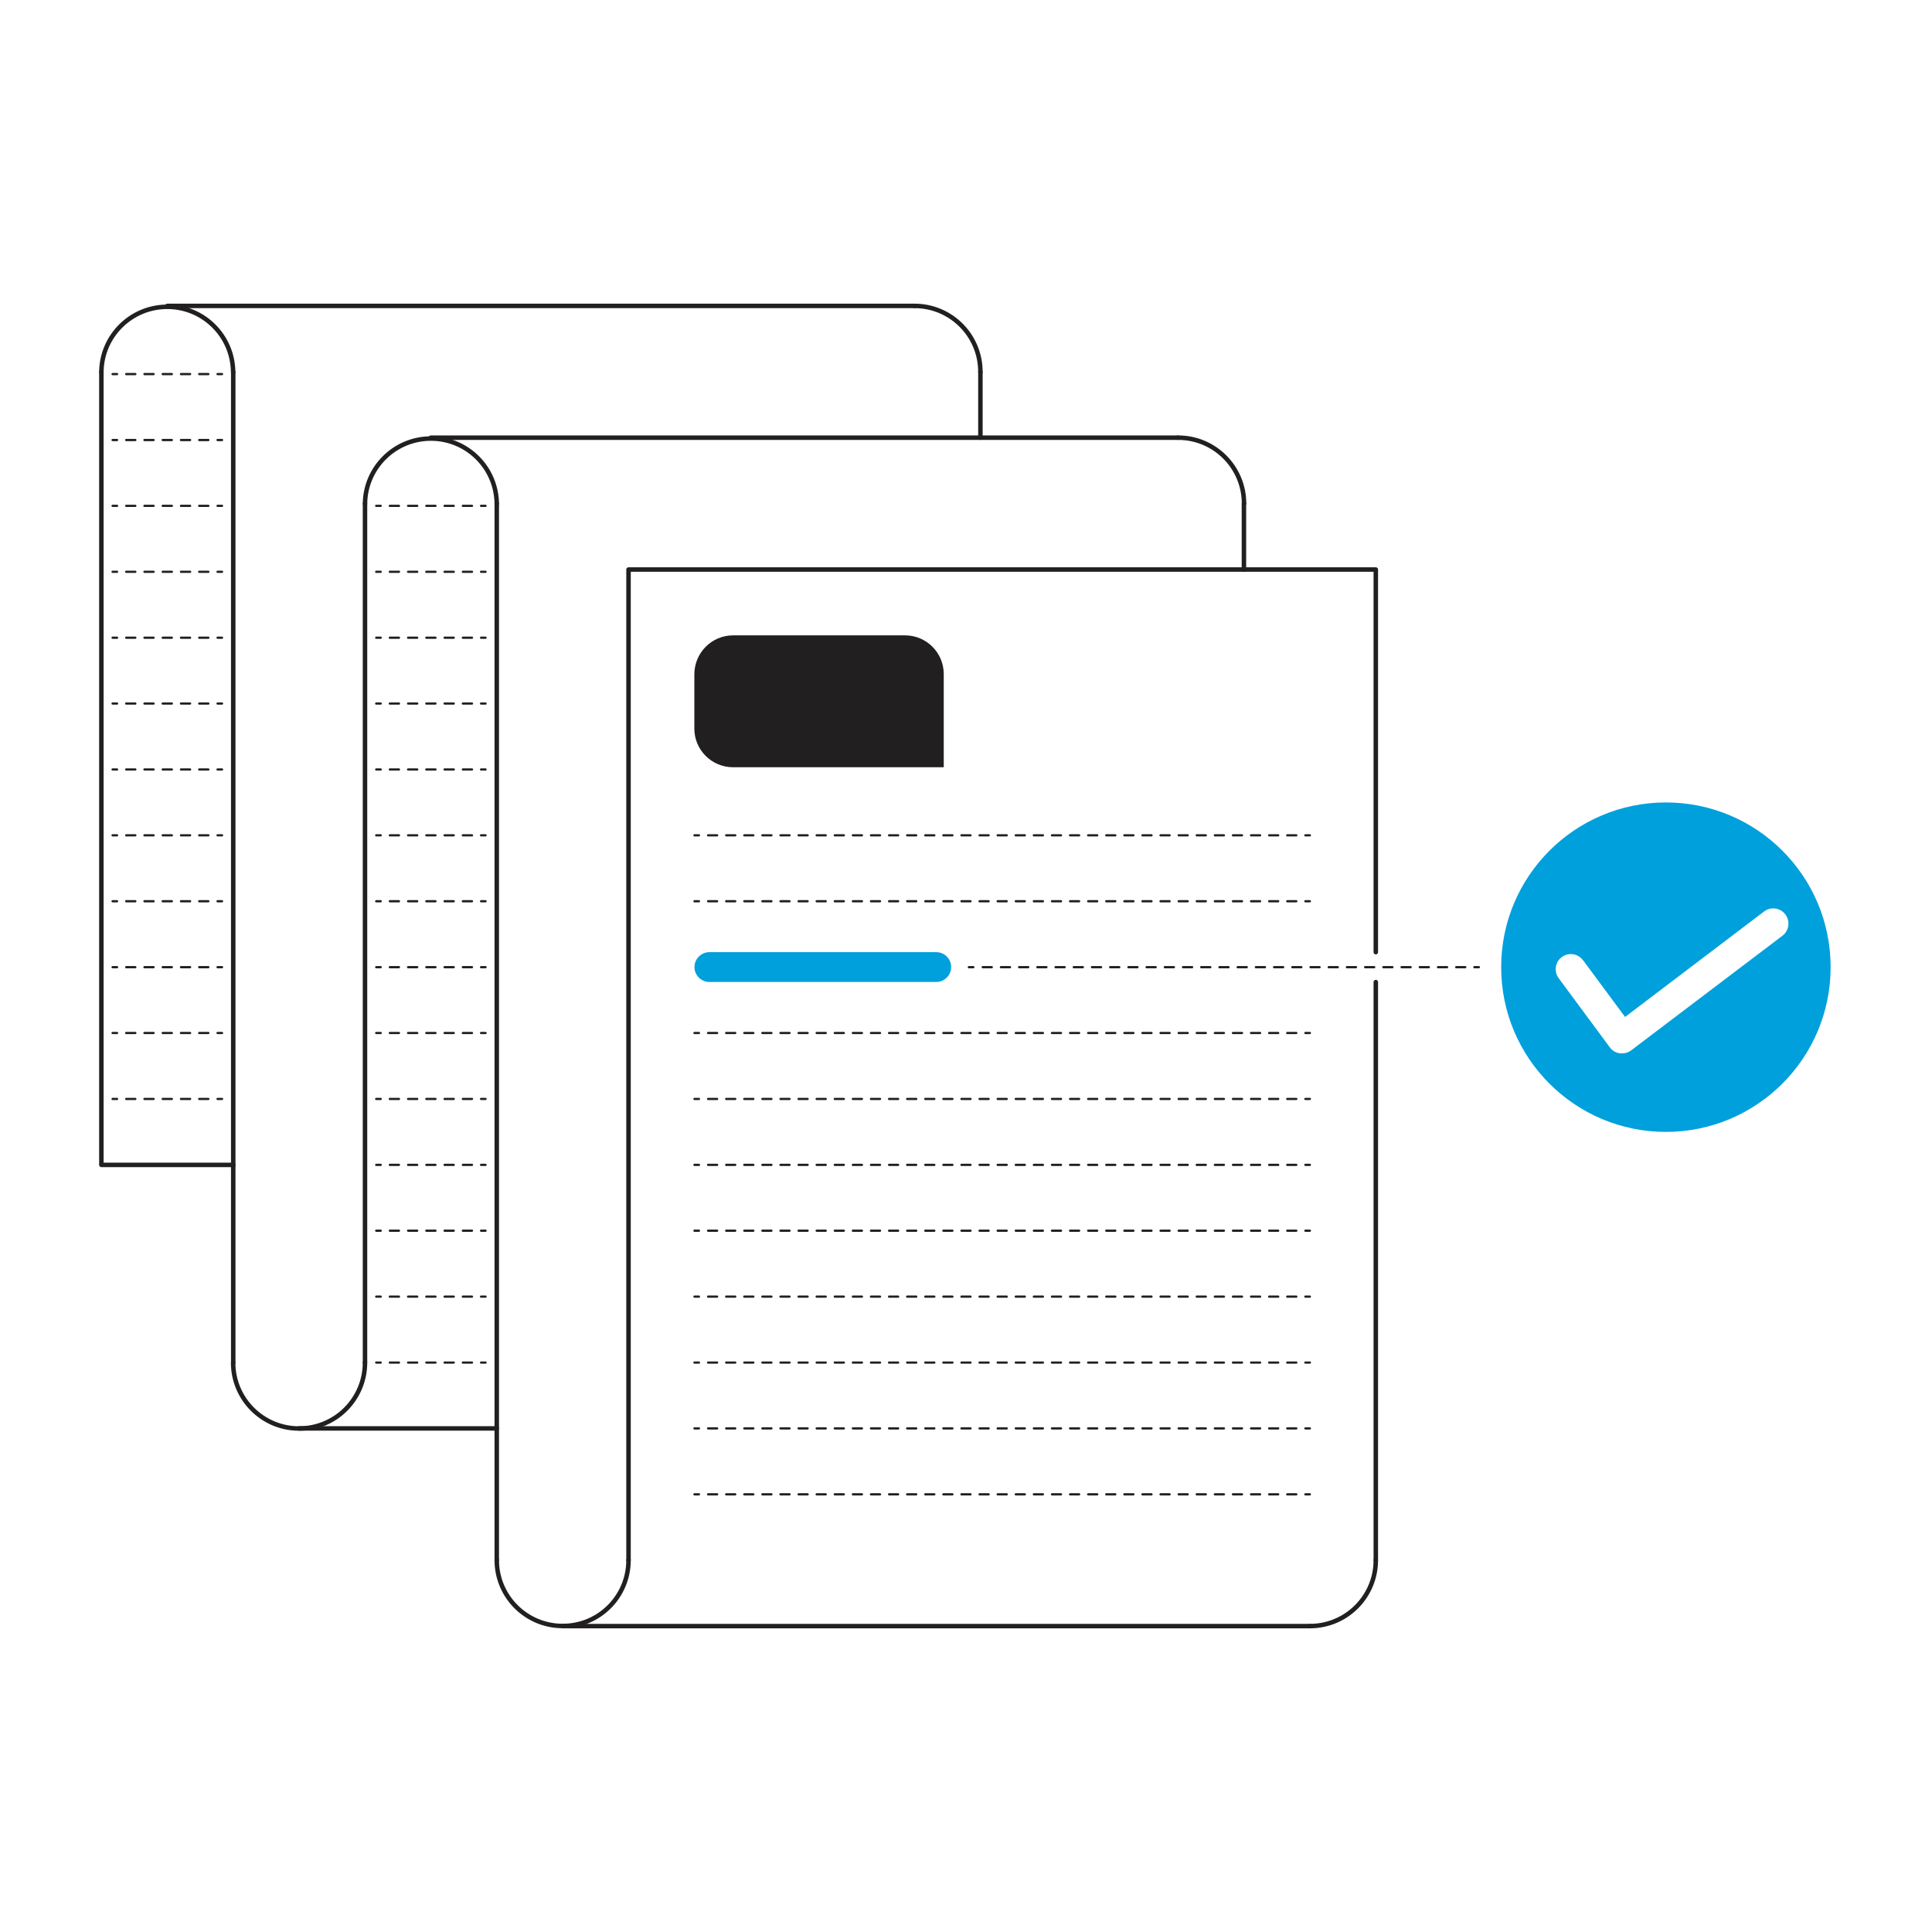 <?xml version="1.0" encoding="utf-8"?>
<!-- Generator: Adobe Illustrator 24.2.3, SVG Export Plug-In . SVG Version: 6.00 Build 0)  -->
<svg version="1.1" id="Layer_1" xmlns="http://www.w3.org/2000/svg" xmlns:xlink="http://www.w3.org/1999/xlink" x="0px" y="0px"
	 viewBox="0 0 1722.9 1722.9" style="enable-background:new 0 0 1722.9 1722.9;" xml:space="preserve">
<style type="text/css">
	.st0{fill:#221F20;}
	.st1{fill:#00A0DC;}
	.st2{fill:none;stroke:#221F20;stroke-width:2;stroke-linecap:round;stroke-miterlimit:10;}
	.st3{fill:none;stroke:#221F20;stroke-width:2;stroke-linecap:round;stroke-miterlimit:10;stroke-dasharray:8.07,8.07;}
	.st4{fill:none;stroke:#221F20;stroke-width:2;stroke-linecap:round;stroke-miterlimit:10;stroke-dasharray:8.12,8.12;}
	.st5{fill:none;stroke:#221F20;stroke-width:2;stroke-linecap:round;stroke-miterlimit:10;stroke-dasharray:8.14,8.14;}
	.st6{fill:none;stroke:#221F20;stroke-width:4;stroke-linecap:round;stroke-linejoin:round;}
</style>
<g id="solid_shapes">
	<path class="st0" d="M653.7,566.6h153.4c19,0,34.5,15.4,34.5,34.5c0,0,0,0,0,0v83.1l0,0H653.7c-19,0-34.5-15.4-34.5-34.4
		c0,0,0,0,0,0v-48.6C619.3,582.1,634.7,566.6,653.7,566.6z"/>
	<path class="st1" d="M632.6,849.1h202.3c7.4,0,13.3,6,13.3,13.3v0c0,7.4-6,13.3-13.3,13.3H632.6c-7.4,0-13.3-6-13.3-13.3v0
		C619.3,855.1,625.3,849.1,632.6,849.1z"/>
	<path class="st1" d="M1485.6,715.6L1485.6,715.6c-81.1,0-146.9,65.8-146.9,146.9c0,0,0,0,0,0l0,0c0,81.1,65.8,146.9,146.9,146.9
		c0,0,0,0,0,0l0,0c81.1,0,146.9-65.8,146.9-146.9l0,0C1632.5,781.3,1566.7,715.6,1485.6,715.6
		C1485.6,715.6,1485.6,715.6,1485.6,715.6z M1589.6,834.4l-135,102.3c-2.3,1.8-5.2,2.7-8.2,2.7c-0.6,0-1.3,0-1.9-0.1
		c-3.6-0.5-6.8-2.4-8.9-5.3l-45.5-61.5c-4.5-5.9-3.4-14.4,2.5-18.9c5.9-4.5,14.4-3.4,18.9,2.5c0.1,0.1,0.2,0.2,0.3,0.3l37.4,50.5
		l124-94.1c5.9-4.5,14.4-3.3,18.9,2.6C1596.6,821.4,1595.5,829.9,1589.6,834.4L1589.6,834.4z"/>
</g>
<g id="dotted_lines">
	<line class="st2" x1="1168.1" y1="744.9" x2="1164.1" y2="744.9"/>
	<line class="st3" x1="1156" y1="744.9" x2="627.3" y2="744.9"/>
	<line class="st2" x1="623.3" y1="744.9" x2="619.3" y2="744.9"/>
	<line class="st2" x1="1168.1" y1="803.7" x2="1164.1" y2="803.7"/>
	<line class="st3" x1="1156" y1="803.7" x2="627.3" y2="803.7"/>
	<line class="st2" x1="623.3" y1="803.7" x2="619.3" y2="803.7"/>
	<line class="st2" x1="1318.8" y1="862.5" x2="1314.8" y2="862.5"/>
	<line class="st4" x1="1306.7" y1="862.5" x2="872.1" y2="862.5"/>
	<line class="st2" x1="868" y1="862.5" x2="864" y2="862.5"/>
	<line class="st2" x1="1168.1" y1="921.2" x2="1164.1" y2="921.2"/>
	<line class="st3" x1="1156" y1="921.2" x2="627.3" y2="921.2"/>
	<line class="st2" x1="623.3" y1="921.2" x2="619.3" y2="921.2"/>
	<line class="st2" x1="1168.1" y1="980" x2="1164.1" y2="980"/>
	<line class="st3" x1="1156" y1="980" x2="627.3" y2="980"/>
	<line class="st2" x1="623.3" y1="980" x2="619.3" y2="980"/>
	<line class="st2" x1="1168.1" y1="1038.8" x2="1164.1" y2="1038.8"/>
	<line class="st3" x1="1156" y1="1038.8" x2="627.3" y2="1038.8"/>
	<line class="st2" x1="623.3" y1="1038.8" x2="619.3" y2="1038.8"/>
	<line class="st2" x1="1168.1" y1="1097.5" x2="1164.1" y2="1097.5"/>
	<line class="st3" x1="1156" y1="1097.5" x2="627.3" y2="1097.5"/>
	<line class="st2" x1="623.3" y1="1097.5" x2="619.3" y2="1097.5"/>
	<line class="st2" x1="1168.1" y1="1156.3" x2="1164.1" y2="1156.3"/>
	<line class="st3" x1="1156" y1="1156.3" x2="627.3" y2="1156.3"/>
	<line class="st2" x1="623.3" y1="1156.3" x2="619.3" y2="1156.3"/>
	<line class="st2" x1="1168.1" y1="1215.1" x2="1164.1" y2="1215.1"/>
	<line class="st3" x1="1156" y1="1215.1" x2="627.3" y2="1215.1"/>
	<line class="st2" x1="623.3" y1="1215.1" x2="619.3" y2="1215.1"/>
	<line class="st2" x1="1168.1" y1="1273.8" x2="1164.1" y2="1273.8"/>
	<line class="st3" x1="1156" y1="1273.8" x2="627.3" y2="1273.8"/>
	<line class="st2" x1="623.3" y1="1273.8" x2="619.3" y2="1273.8"/>
	<line class="st2" x1="1168.1" y1="1332.6" x2="1164.1" y2="1332.6"/>
	<line class="st3" x1="1156" y1="1332.6" x2="627.3" y2="1332.6"/>
	<line class="st2" x1="623.3" y1="1332.6" x2="619.3" y2="1332.6"/>
	<line class="st2" x1="433" y1="744.9" x2="429" y2="744.9"/>
	<line class="st5" x1="420.9" y1="744.9" x2="343.5" y2="744.9"/>
	<line class="st2" x1="339.5" y1="744.9" x2="335.5" y2="744.9"/>
	<line class="st2" x1="433" y1="803.7" x2="429" y2="803.7"/>
	<line class="st5" x1="420.9" y1="803.7" x2="343.5" y2="803.7"/>
	<line class="st2" x1="339.5" y1="803.7" x2="335.5" y2="803.7"/>
	<line class="st2" x1="433" y1="686.2" x2="429" y2="686.2"/>
	<line class="st5" x1="420.9" y1="686.2" x2="343.5" y2="686.2"/>
	<line class="st2" x1="339.5" y1="686.2" x2="335.5" y2="686.2"/>
	<line class="st2" x1="433" y1="627.4" x2="429" y2="627.4"/>
	<line class="st5" x1="420.9" y1="627.4" x2="343.5" y2="627.4"/>
	<line class="st2" x1="339.5" y1="627.4" x2="335.5" y2="627.4"/>
	<line class="st2" x1="433" y1="568.7" x2="429" y2="568.7"/>
	<line class="st5" x1="420.9" y1="568.7" x2="343.5" y2="568.7"/>
	<line class="st2" x1="339.5" y1="568.7" x2="335.5" y2="568.7"/>
	<line class="st2" x1="433" y1="509.9" x2="429" y2="509.9"/>
	<line class="st5" x1="420.9" y1="509.9" x2="343.5" y2="509.9"/>
	<line class="st2" x1="339.5" y1="509.9" x2="335.5" y2="509.9"/>
	<line class="st2" x1="433" y1="451.1" x2="429" y2="451.1"/>
	<line class="st5" x1="420.9" y1="451.1" x2="343.5" y2="451.1"/>
	<line class="st2" x1="339.5" y1="451.1" x2="335.5" y2="451.1"/>
	<line class="st2" x1="433" y1="862.5" x2="429" y2="862.5"/>
	<line class="st5" x1="420.9" y1="862.5" x2="343.5" y2="862.5"/>
	<line class="st2" x1="339.5" y1="862.5" x2="335.5" y2="862.5"/>
	<line class="st2" x1="433" y1="921.2" x2="429" y2="921.2"/>
	<line class="st5" x1="420.9" y1="921.2" x2="343.5" y2="921.2"/>
	<line class="st2" x1="339.5" y1="921.2" x2="335.5" y2="921.2"/>
	<line class="st2" x1="433" y1="980" x2="429" y2="980"/>
	<line class="st5" x1="420.9" y1="980" x2="343.5" y2="980"/>
	<line class="st2" x1="339.5" y1="980" x2="335.5" y2="980"/>
	<line class="st2" x1="433" y1="1038.8" x2="429" y2="1038.8"/>
	<line class="st5" x1="420.9" y1="1038.8" x2="343.5" y2="1038.8"/>
	<line class="st2" x1="339.5" y1="1038.8" x2="335.5" y2="1038.8"/>
	<line class="st2" x1="433" y1="1097.5" x2="429" y2="1097.5"/>
	<line class="st5" x1="420.9" y1="1097.5" x2="343.5" y2="1097.5"/>
	<line class="st2" x1="339.5" y1="1097.5" x2="335.5" y2="1097.5"/>
	<line class="st2" x1="433" y1="1156.3" x2="429" y2="1156.3"/>
	<line class="st5" x1="420.9" y1="1156.3" x2="343.5" y2="1156.3"/>
	<line class="st2" x1="339.5" y1="1156.3" x2="335.5" y2="1156.3"/>
	<line class="st2" x1="433" y1="1215.1" x2="429" y2="1215.1"/>
	<line class="st5" x1="420.9" y1="1215.1" x2="343.5" y2="1215.1"/>
	<line class="st2" x1="339.5" y1="1215.1" x2="335.5" y2="1215.1"/>
	<line class="st2" x1="198" y1="744.9" x2="194" y2="744.9"/>
	<line class="st5" x1="185.8" y1="744.9" x2="108.5" y2="744.9"/>
	<line class="st2" x1="104.4" y1="744.9" x2="100.4" y2="744.9"/>
	<line class="st2" x1="198" y1="803.7" x2="194" y2="803.7"/>
	<line class="st5" x1="185.8" y1="803.7" x2="108.5" y2="803.7"/>
	<line class="st2" x1="104.4" y1="803.7" x2="100.4" y2="803.7"/>
	<line class="st2" x1="198" y1="686.2" x2="194" y2="686.2"/>
	<line class="st5" x1="185.8" y1="686.2" x2="108.5" y2="686.2"/>
	<line class="st2" x1="104.4" y1="686.2" x2="100.4" y2="686.2"/>
	<line class="st2" x1="198" y1="627.4" x2="194" y2="627.4"/>
	<line class="st5" x1="185.8" y1="627.4" x2="108.5" y2="627.4"/>
	<line class="st2" x1="104.4" y1="627.4" x2="100.4" y2="627.4"/>
	<line class="st2" x1="198" y1="568.7" x2="194" y2="568.7"/>
	<line class="st5" x1="185.8" y1="568.7" x2="108.5" y2="568.7"/>
	<line class="st2" x1="104.4" y1="568.7" x2="100.4" y2="568.7"/>
	<line class="st2" x1="198" y1="509.9" x2="194" y2="509.9"/>
	<line class="st5" x1="185.8" y1="509.9" x2="108.5" y2="509.9"/>
	<line class="st2" x1="104.4" y1="509.9" x2="100.4" y2="509.9"/>
	<line class="st2" x1="198" y1="451.1" x2="194" y2="451.1"/>
	<line class="st5" x1="185.8" y1="451.1" x2="108.5" y2="451.1"/>
	<line class="st2" x1="104.4" y1="451.1" x2="100.4" y2="451.1"/>
	<line class="st2" x1="198" y1="392.4" x2="194" y2="392.4"/>
	<line class="st5" x1="185.8" y1="392.4" x2="108.5" y2="392.4"/>
	<line class="st2" x1="104.4" y1="392.4" x2="100.4" y2="392.4"/>
	<line class="st2" x1="198" y1="333.6" x2="194" y2="333.6"/>
	<line class="st5" x1="185.8" y1="333.6" x2="108.5" y2="333.6"/>
	<line class="st2" x1="104.4" y1="333.6" x2="100.4" y2="333.6"/>
	<line class="st2" x1="198" y1="862.5" x2="194" y2="862.5"/>
	<line class="st5" x1="185.8" y1="862.5" x2="108.5" y2="862.5"/>
	<line class="st2" x1="104.4" y1="862.5" x2="100.4" y2="862.5"/>
	<line class="st2" x1="198" y1="921.2" x2="194" y2="921.2"/>
	<line class="st5" x1="185.8" y1="921.2" x2="108.5" y2="921.2"/>
	<line class="st2" x1="104.4" y1="921.2" x2="100.4" y2="921.2"/>
	<line class="st2" x1="198" y1="980" x2="194" y2="980"/>
	<line class="st5" x1="185.8" y1="980" x2="108.5" y2="980"/>
	<line class="st2" x1="104.4" y1="980" x2="100.4" y2="980"/>
</g>
<g id="solid_lines">
	<polyline class="st6" points="1226.9,849.1 1226.9,507.9 560.5,507.9 560.5,1391.3 	"/>
	<line class="st6" x1="1226.9" y1="1391.3" x2="1226.9" y2="875.8"/>
	<line class="st6" x1="501.8" y1="1450.1" x2="1168.1" y2="1450.1"/>
	<line class="st6" x1="443" y1="449.1" x2="443" y2="1391.3"/>
	<line class="st6" x1="1050.6" y1="390.3" x2="384.2" y2="390.3"/>
	<line class="st6" x1="1109.3" y1="507.9" x2="1109.3" y2="449.1"/>
	<line class="st6" x1="325.5" y1="449.1" x2="325.5" y2="1215.1"/>
	<line class="st6" x1="266.7" y1="1273.8" x2="443" y2="1273.8"/>
	<line class="st6" x1="208" y1="331.6" x2="208" y2="1215.1"/>
	<line class="st6" x1="815.5" y1="272.8" x2="149.2" y2="272.8"/>
	<line class="st6" x1="874.3" y1="390.3" x2="874.3" y2="331.6"/>
	<polyline class="st6" points="90.4,331.6 90.4,1038.8 208,1038.8 	"/>
	<path class="st6" d="M560.5,1391.3c0,32.5-26.3,58.8-58.8,58.7c-32.4,0-58.7-26.3-58.7-58.7"/>
	<path class="st6" d="M1226.9,1391.3c0,32.5-26.3,58.8-58.8,58.8"/>
	<path class="st6" d="M325.5,1215.1c0,32.5-26.3,58.8-58.8,58.8s-58.8-26.3-58.8-58.8l0,0"/>
	<path class="st6" d="M325.5,449.1c0.4-32.5,27.1-58.4,59.5-58c31.9,0.4,57.6,26.1,58,58"/>
	<path class="st6" d="M90.4,331.6c0.4-32.5,27.1-58.4,59.5-58c31.9,0.4,57.6,26.1,58,58"/>
	<path class="st6" d="M815.5,272.8c32.5,0,58.8,26.3,58.8,58.8c0,0,0,0,0,0"/>
	<path class="st6" d="M1050.6,390.3c32.5,0,58.8,26.3,58.8,58.8l0,0"/>
</g>
</svg>
